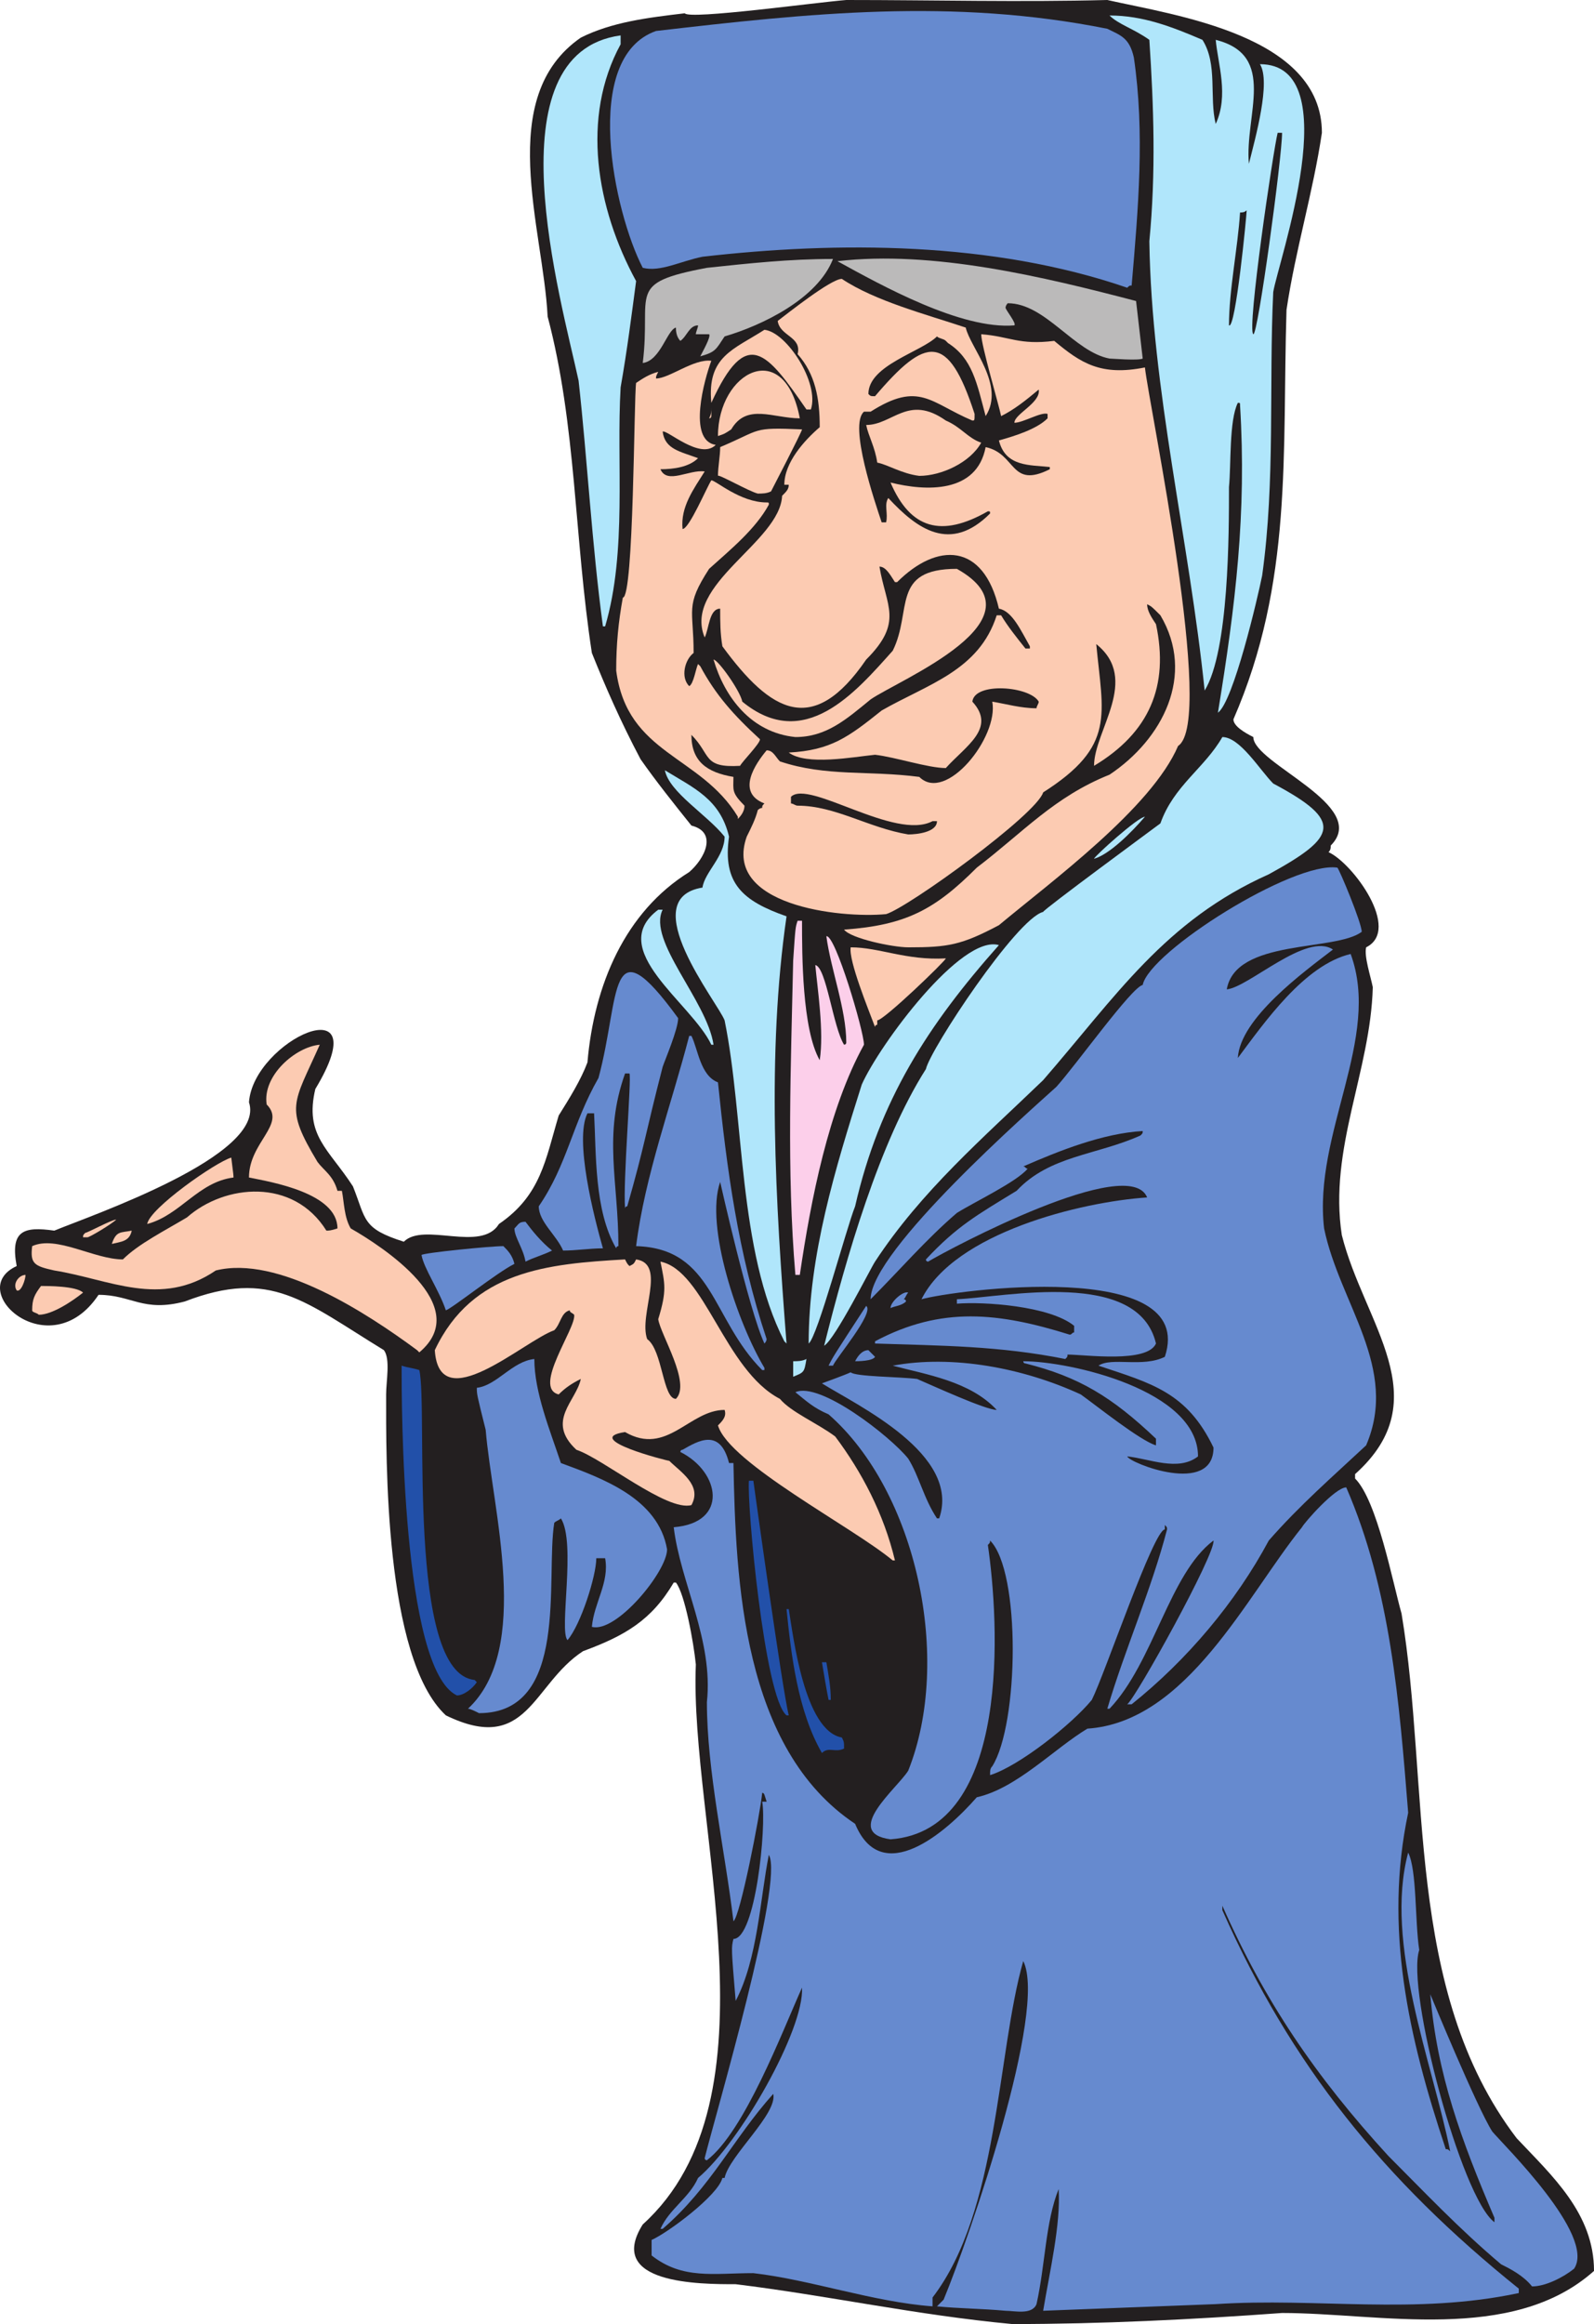 <svg xmlns="http://www.w3.org/2000/svg" width="540.408" height="787.5"><path fill="#231f20" fill-rule="evenodd" d="M343.158 787.5c-32.25-3-63-9.75-93.75-13.5-12 0-44.25 0-31.5-20.25 47.25-42.75 15.75-135.75 18-189.75-.75-7.5-3.75-24-6.75-27.75h-.75c-7.5 12.75-16.5 18-30.75 23.25-17.25 11.25-18.75 35.25-46.5 21.75-21-19.5-20.25-87.75-20.25-108.75 0-4.5 1.5-12-.75-15-27-16.5-38.25-27.75-67.5-16.5-14.25 3.75-18-2.25-29.25-2.25-16.5 24.75-45.75-1.5-27.75-9.75-2.25-12 2.25-13.5 12.75-12 12.75-5.25 72-25.5 66-43.5 1.5-21 44.25-40.5 22.5-4.5-3.75 15.75 4.5 20.25 12.75 33 4.5 11.25 3 14.25 17.25 18.75 6.75-6.75 26.25 3.75 32.25-6 14.25-9.75 15.75-21.75 20.25-36.75 3.75-6 7.5-12 9.75-18 2.25-26.25 12.75-51 34.5-64.5 5.25-4.5 9.75-13.5.75-15.75-6-7.5-12-15-17.25-22.5-6.75-12.75-12-24.75-16.5-36-6-39-5.25-77.25-15-114-1.5-30-18-74.25 11.25-94.5 10.5-5.25 22.5-6.75 35.25-8.25 1.5 2.25 45-3.75 54.75-4.5 29.25 0 59.25.75 88.5 0 23.25 5.25 72.75 12 72.75 45-3 20.25-9 39.75-12 60-1.5 48.75 2.25 92.25-18 138.75 0 2.25 3.75 4.5 6.75 6 0 9 39.75 23.25 26.25 36.75 0 .75 0 1.5-.75 2.25 8.25 3.75 24.75 26.25 12.75 32.25-.75 3 1.5 9.75 2.25 13.5-.75 28.5-15 54.75-10.5 84 7.5 30 33 55.5 4.5 81v1.5c7.5 7.5 12.75 35.25 15.75 45.75 9.75 58.5.75 127.5 39 177.75 12 12.75 26.25 25.5 26.25 45-27.75 24.75-72.75 14.25-105.75 14.25-30.75 2.25-61.5 3.75-91.5 3.75"/><path fill="#668acf" fill-rule="evenodd" d="M340.908 783c-8.25-.75-15.75-.75-23.25-1.5l2.25-2.25c9-21.75 35.25-98.25 27-114.75-9 31.5-8.25 84.75-30.75 114v3c-20.25-1.5-41.25-9-60.75-11.25-13.5 0-24 2.25-34.5-6V759c5.25-2.25 22.5-15 24-21h.75c1.5-7.5 18-21.75 16.5-28.5-13.5 15-21 31.5-37.5 45.75h-.75c3-6.75 9.75-10.5 12.75-17.25 14.25-12 36-50.25 35.25-64.5-6.75 15-19.5 48.75-32.25 58.5 0 0-.75 0-.75-.75 3.75-15 27-93.75 21.75-102.75-3 15-3.75 35.25-11.25 49.5-1.5-18-1.5-18-.75-21 7.5 0 11.25-38.25 9.75-46.5h1.5c-.75-2.25-.75-3-1.5-3-.75 7.5-7.5 42-9.75 43.5-3-24.75-9-51-9-74.25 2.25-21-9-40.5-11.25-59.25 18.75-1.5 15.75-18.75 2.25-25.5 0 0 0-.75.75-.75 5.25-3 12.75-7.5 15.75 4.5h1.5c.75 39.75 3 96.75 41.25 122.25 9 21.75 30.75 3 41.25-9 13.5-3 26.25-16.5 37.5-23.25 33.75-2.25 54-45 72.75-68.25.75-1.5 11.25-13.5 15-13.5 15 34.5 18 72.75 21 110.25-8.25 39 0 75.75 12.75 114 .75 0 .75 0 1.5.75-6-30-22.5-70.5-14.25-101.25 3 6 2.25 23.25 3.75 33-4.5 13.5 14.25 84 25.5 92.25v-1.5c-11.25-26.25-19.5-48.75-21.75-75.75 0 0 15.75 38.25 21 46.5 3.75 4.5 35.25 35.25 27.75 46.5-3.75 3-9.75 6-14.25 6-3-3.75-7.5-6-10.5-7.5-14.25-12-26.25-24.75-38.25-36.75-24.75-27-42-52.5-56.25-84.75v1.5c23.25 52.5 54.75 91.5 100.5 128.25v1.5c-35.25 7.5-68.25 1.5-102.75 3.75l-58.5 2.25c2.25-13.5 6-29.25 5.25-41.25-4.5 11.25-4.5 25.5-7.5 39-1.5 3.75-7.5 2.25-10.5 2.25"/><path fill="#668acf" fill-rule="evenodd" d="M301.908 623.25c-16.5-2.25 2.25-17.25 6-23.25 15-37.5 3-94.5-27-120.75-5.25-2.25-7.5-4.5-11.25-7.5 8.25-3.75 32.25 15 38.25 22.5 3.75 6 5.25 13.5 9.75 20.25h.75c7.5-21.75-27.75-38.25-39.75-45.75 0 0 8.25-3 9.75-3.75 1.5 1.5 16.5 1.5 22.5 2.25 5.25 2.25 23.25 10.5 27 10.5-9-9.75-24-12-35.25-15 20.25-3.75 44.25.75 63.75 9.75 5.25 3.75 20.25 15.75 25.5 17.25v-2.25c-15-14.25-26.25-21-44.25-25.5-.75 0-.75-.75-.75-.75 15.75 0 59.25 9.75 59.25 32.25-6.75 5.25-16.5.75-24 0 .75 2.25 29.25 13.5 29.25-3-9-18.75-21-21.75-39-27.75 4.5-3 15 .75 22.5-3 11.25-33.75-72-22.5-82.5-19.5 11.25-22.5 54-33 76.5-34.5-6-15-66.75 17.25-74.25 21.75 0 0-.75 0-.75-.75 10.5-11.25 17.25-15 30.75-23.25 11.25-12 27-12 42-18.75.75-.75.75-.75.75-1.5-13.5.75-28.5 6.75-40.5 12 .75 0 .75.75 1.5.75-3.75 4.5-18 11.25-24 15-10.5 9-19.5 19.5-29.25 29.25 0-16.5 54.75-64.5 63-72 6.75-7.5 25.5-33.75 29.25-34.5 2.25-11.25 51-42 66-39.75.75.75 8.25 18.75 8.25 21.75-9 6.75-42.75 2.25-45.75 19.5 7.5-.75 27-19.5 36-13.5-9.75 7.5-31.5 23.25-32.25 36.75 9-12 22.5-31.5 38.25-35.25 10.5 28.5-12.75 60.75-9 93 5.25 25.5 25.5 47.25 14.25 73.5-11.25 10.5-22.5 20.25-33 32.25-11.25 21-27.75 40.5-46.5 55.5h-1.5c3-2.25 30-51 29.25-55.5-15 11.25-20.25 41.25-35.25 57h-.75c6-20.25 15-40.5 20.25-60.75 0-.75 0-.75-.75-1.5v1.5c-3.75 0-20.25 48.75-24.75 57.75-6.75 8.25-24.75 22.5-34.5 25.5 0-1.5 0-2.25.75-3 9-14.25 9.75-66-.75-76.5 0 .75 0 .75-.75 1.5 3.75 25.5 8.25 96.75-33 99.75"/><path fill="#2250a9" fill-rule="evenodd" d="M278.658 594c-8.25-14.25-10.5-33.75-12-48.75h.75c1.5 9 5.25 41.25 18 43.5.75 1.5.75 1.5.75 3.75-3 1.5-5.25-.75-7.5 1.5m-12-12.75c-7.5-6-13.5-72-12.75-79.5h1.5s9.75 70.5 12 79.5h-.75"/><path fill="#668acf" fill-rule="evenodd" d="M162.408 580.5c-1.5-.75-3-1.5-3.75-1.5 21.75-20.25 8.25-67.5 6-94.5-3-12-3-12-3-14.25 6.75-.75 12-9 19.5-9.75 0 11.25 5.25 24 9 35.25 14.25 5.25 33 12 36 29.25 0 7.5-17.25 28.5-25.5 26.25.75-8.25 6-15 4.5-23.25h-3c0 6-5.25 22.5-9.75 27.75-3-3 3-33-2.25-41.25-.75.75-1.5.75-2.25 1.5-3 18.75 5.25 64.5-25.5 64.5"/><path fill="#2250a9" fill-rule="evenodd" d="M280.908 576c-.75-3.75-1.5-8.25-2.25-12.75h1.5c.75 4.5 1.5 8.25 1.5 12.75h-.75m-126-1.5c-18.75-9-18.75-99-18.75-111.75 2.25.75 3.75.75 6 1.5 3 12.75-4.5 102.75 18.75 105l.75.75c-1.5 2.25-4.5 4.5-6.75 4.5"/><path fill="#fccbb2" fill-rule="evenodd" d="M302.658 528.75c-13.5-11.25-55.5-33-59.25-45.75 1.5-1.5 3-3 2.25-5.25-12 0-19.5 15.75-33.75 7.5-15 2.25 14.25 9.75 15 9.75 3.75 3.75 11.25 8.25 7.5 15-8.25 2.25-30-15.75-39-18.75-10.5-9.75 0-16.5 1.5-24-3 1.5-5.25 3-7.5 5.25-9-2.25 6-22.5 5.25-27-.75-.75-1.5-.75-1.5-1.5-3 .75-3 4.5-5.25 6.75-10.5 3.75-39 30-40.5 6.75 12.75-27 38.25-29.25 64.5-30.75.75 1.5.75 1.5 1.5 2.25 1.5-.75 1.5-.75 2.25-2.25 10.5 1.5.75 18.75 3.75 27 5.25 3.75 5.25 20.25 9.75 20.25 5.25-5.25-5.25-21.75-6-27 3-9.75 2.25-12 .75-19.5 15 3 21.75 36.75 40.5 46.5 3.75 4.5 12.75 8.25 18.75 12.75 9 12 16.5 26.25 20.25 42h-.75"/><path fill="#b0e6fb" fill-rule="evenodd" d="M268.908 466.5v-5.25c1.5 0 3 0 4.5-.75-.75 4.5-.75 4.5-4.5 6"/><path fill="#668acf" fill-rule="evenodd" d="M258.408 464.25c-17.25-17.25-16.5-41.25-42.75-42 3-24 12-48 18-71.25h.75c2.25 4.5 3 13.5 9 15.75 3 29.25 6.75 57.75 16.5 87 0 0 0 .75-.75 1.5-5.25-11.25-15-54.75-15-54.75-5.25 15 6 48 15 63v.75h-.75m22.5-1.5c1.5-3 1.5-3 12.75-20.25 3 2.25-10.5 18-11.25 20.25h-1.5m9-1.5c.75-1.5 2.25-3.75 4.5-3.75l2.25 2.25c-.75 1.5-6 1.5-6.75 1.5m71.25-.75c-22.5-4.5-42-4.5-64.5-5.25v-.75c22.5-12 42-9.75 66-2.25.75 0 .75-.75 1.5-.75v-2.25c-8.25-6.75-30.75-8.25-39.75-7.5v-1.5c16.5-.75 61.5-10.5 67.5 15-3 6.75-24 3.75-30 3.75 0 .75 0 .75-.75 1.5"/><path fill="#fccbb2" fill-rule="evenodd" d="M141.408 457.5c-17.25-12.75-47.25-32.25-68.25-27-18.75 12.75-36 3-54.75 0-6.75-1.5-8.25-2.25-7.5-8.25 8.25-3.75 21 4.5 30.75 4.5 5.25-5.25 14.25-9.75 21.75-14.25 12.75-11.25 36-13.5 47.25 4.5.75 0 1.5 0 3.75-.75 0-12-22.5-15.75-30-17.25 0-12 12.75-18 6-24.75-1.5-9.75 9.75-19.5 18-20.25-9 20.25-12 21-.75 39.75 2.25 3 5.25 4.5 6.75 9.75h1.5c.75 3.75.75 9 3 12.75 10.5 6 42 26.25 23.25 42l-.75-.75"/><path fill="#b0e6fb" fill-rule="evenodd" d="M279.408 456c7.5-30 18.75-69 34.5-93.75 1.5-6.75 30.75-51 39.75-53.25 0-.75 36.75-27.75 39.75-30 4.5-12.75 15-18.75 21-29.25 6 0 12.75 11.25 17.25 15.75 24 12.75 21.75 18-1.5 30.75-35.25 15.75-51.75 41.25-76.5 69.75-20.25 19.5-41.25 37.5-57 61.5-1.5 2.25-13.5 26.25-17.25 28.5"/><path fill="#b0e6fb" fill-rule="evenodd" d="M274.158 455.25c0-30 9-59.25 18-87.75 6-13.5 33.75-51 46.5-47.25-24 27-40.5 52.5-48.75 88.5-3 7.5-12.75 44.25-15.75 46.5m-8.25-.75c-15.75-30.75-13.5-75.75-20.25-108.75-2.25-6-30.75-41.25-7.5-45 .75-5.25 7.5-10.5 7.5-17.25-6-7.5-18.75-15-20.25-22.5 9.75 6 18.75 9.75 21.75 22.5-2.25 15.75 4.5 21.75 19.5 27-6.75 46.5-3.75 96.75 0 144.75l-.75-.75"/><path fill="#fccbb2" fill-rule="evenodd" d="M13.158 445.5c-.75-.75-2.25-.75-2.25-1.5 0-3.75.75-5.25 3-8.25 2.25 0 12 0 14.25 2.25-3.75 3-10.5 7.5-15 7.5"/><path fill="#668acf" fill-rule="evenodd" d="M151.158 444c-2.25-6.75-7.5-14.25-8.25-18.75.75-.75 23.25-3 27.75-3 1.5 1.5 3 3 3.75 6-6 3-21 15-23.25 15.75m150.75-.75c0-2.25 4.5-6 6-5.25-.75.75-.75 1.5-1.5 2.25 0 0 .75 0 .75.75-1.5 1.5-3.75 1.5-5.25 2.25"/><path fill="#fccbb2" fill-rule="evenodd" d="M5.658 437.25c-1.5-2.25.75-5.25 3-5.25 0 1.5-1.5 6-3 5.25"/><path fill="#fccfea" fill-rule="evenodd" d="M269.658 432c-3-35.25-1.5-71.25-.75-106.5.75-11.25.75-11.25 1.5-13.5h1.5c0 11.25 0 36.75 6 47.25 1.5-9.75-.75-24-1.5-32.25 3.75.75 6 21 9.75 27 0 0 .75 0 .75-.75 0-11.25-5.25-24.75-6.75-36 3-.75 12.75 32.25 12.75 36.75-12 21.75-18 52.5-21.75 78h-1.5"/><path fill="#668acf" fill-rule="evenodd" d="M178.158 427.5c-.75-4.5-3.75-8.25-3.75-11.25 1.5-1.5 1.5-2.25 3.75-2.25 2.25 3 5.25 6.75 9 9.75-3 1.5-6 2.25-9 3.75m12.75-3.75c-2.25-5.25-8.25-9.75-8.25-15 9.75-14.25 11.25-27.75 20.25-43.5 7.5-27.75 3-53.25 27-20.25 0 3.75-4.5 14.25-5.25 16.5-6 23.25-6 26.25-12 47.25 0 0-.75 0-.75.75-.75-9 2.25-44.25 1.5-45.75h-1.5c-7.5 21-2.25 36.75-2.25 58.5-.75 0-.75.75-.75.75-7.5-12.75-6.75-32.25-7.5-45.75h-2.25c-4.5 9 2.25 35.25 5.25 45.75-4.5 0-9 .75-13.5.75"/><path fill="#fccbb2" fill-rule="evenodd" d="M37.908 421.5c1.5-4.5 3-3.75 6.75-4.5-.75 3.75-3.75 3.75-6.75 4.5m-8.25-2.25h-1.5c0-.75 0-.75.75-1.5.75 0 9-4.5 10.5-4.5-1.5 1.5-9 6-9.75 6m20.25-4.5c.75-5.25 23.25-21 28.5-22.5.75 6 .75 6 .75 6.75-12 1.5-18 12.75-29.25 15.75"/><path fill="#b0e6fb" fill-rule="evenodd" d="M241.158 354c-6.75-14.25-36-32.25-18-45.75h1.5c-5.25 10.5 15 30.75 17.25 45.75h-.75"/><path fill="#fccbb2" fill-rule="evenodd" d="M296.658 348c-2.25-6-9-22.5-8.25-27 9.75 0 18.75 4.5 32.25 3.75 0 .75-21 21-23.25 21v1.5c-.75 0-.75.75-.75.75m11.25-27c-5.25 0-19.5-3-21.75-6 21-1.5 30.75-6.75 45-21 15.75-12 26.25-24 45-31.5 18-12 29.25-33.75 17.25-54-3-3-3-3-4.5-3.75 0 2.25 1.5 4.5 3 6.75 4.5 21-2.25 36.75-21 48 0-12 15.75-29.25.75-41.25 2.25 24 6.75 34.5-18 50.25-2.25 7.5-45.75 39-53.25 41.25-15.75 1.5-55.5-3-47.25-26.25 1.5-3 3-6 3.75-9 .75-.75 1.5-.75 1.5-.75 0-.75 0-.75.75-1.5-9.75-3.75-3-13.5.75-18 2.25 0 3 2.25 4.5 3.75 15.75 5.25 30 3 47.25 5.25 9 9 27-13.5 24.75-25.5 4.5.75 9.75 2.25 15 2.25 0-.75.75-1.5.75-2.25-3-5.25-21.75-6.75-22.5 0 8.25 9-2.25 15-9 22.5-6 0-17.25-3.75-24-4.5-7.5.75-23.25 3.75-29.25-.75 14.25-.75 20.25-5.25 31.5-14.25 15.75-9 33-13.5 39-32.25h1.5c2.25 3.75 5.25 7.5 8.25 11.25h1.5V219c-3-5.25-6-12-10.5-12.75-5.25-22.5-21-22.5-34.5-9h-.75c-1.5-2.25-3-5.25-5.25-5.25 2.25 13.5 8.25 18.75-4.5 31.5-18 26.25-32.25 18-48.75-4.5-.75-4.5-.75-8.25-.75-12.75-3.75 0-3.75 6.75-5.25 9.75-7.5-18 25.5-32.25 26.25-48 1.5-1.5 2.25-2.25 2.25-3.75h-1.5c0-7.5 6.75-15 12-19.5 0-9.75-1.5-18-7.5-24.75 1.5-6-6-6-6.75-11.25 3-2.25 18-14.25 21.75-14.25 11.25 7.5 28.5 12 42 16.5 1.5 6.75 13.5 19.5 6.75 30-3-11.25-4.5-19.5-12.75-24.75l-.75-.75c-.75-.75-2.25-.75-3-1.5-5.25 5.25-23.25 9.75-23.25 19.5.75.75.75.75 2.25.75 17.25-20.25 24.75-21.75 33.75 6 0 2.25 0 2.25-.75 2.25-14.25-6-18-13.5-34.5-3h-2.25c-5.25 4.5 3.75 30.75 6 37.5h1.5c.75-3-.75-6 .75-8.25 9.75 10.5 21 18.75 34.5 5.25 0-.75 0-.75-.75-.75-15.75 9-26.25 6-33-9.75 12 3 29.25 3.75 32.25-12 10.5 2.25 8.25 14.25 21.75 7.5v-.75c-6.75-.75-15 0-17.25-9 5.25-1.5 12.75-3.75 16.5-7.5v-1.5c-2.25-.75-8.25 3-11.25 3 0-3 9-6.75 8.25-11.25-4.5 3.75-8.25 6.75-12.75 9-.75-3.75-6.75-24-6.75-27.75 9.75.75 12.75 3.75 24.75 2.25 9 7.5 15.75 12 30.75 9 1.5 13.5 24 120 11.25 128.25-9 21-42.75 45.75-60.75 60.75-12.75 6.75-17.25 7.5-30.75 7.5"/><path fill="#b0e6fb" fill-rule="evenodd" d="M370.908 291c0-.75 15-14.25 17.25-14.25-4.5 5.25-12 12.75-17.25 14.25"/><path fill="#231f20" fill-rule="evenodd" d="M307.908 282.75c-13.5-2.25-24.75-9.75-37.5-9.75-.75 0-1.5-.75-2.25-.75V270c6-6 35.25 15 48 8.25h1.5c0 3.75-6.75 4.5-9.75 4.5"/><path fill="#fccbb2" fill-rule="evenodd" d="M250.158 276.75c-12.75-21-37.5-21-41.25-49.5 0-9 .75-16.5 2.25-24.75 3.75 0 3.75-68.25 4.5-72.75 2.25-1.5 4.5-3 7.5-3.75-.75 1.5-.75 1.5-.75 2.25 4.5 0 12.75-6.75 18.75-6-2.25 6-8.25 27 1.5 28.5-5.25 5.25-16.5-5.25-18-4.5.75 6 6 6.75 12 9-3 3-8.25 3.75-12.75 3.75 2.25 5.25 9.75 0 15 .75-3.75 6-8.25 12-7.5 19.5 2.25 0 8.25-14.25 9.75-16.5 1.5 0 9.75 7.5 18.75 7.5.75 0 .75 0 .75.75-4.5 8.25-12.75 15-20.25 21.75-8.25 12.75-5.25 13.5-5.25 28.5-3 2.25-4.5 8.25-1.5 11.25 1.5-.75 2.25-6 3-7.5l.75.75c5.25 9.75 11.25 16.5 20.25 24.75 0 1.5-6 7.5-6.75 9-12.75.75-9.75-3.75-16.5-10.5 0 9 5.25 12.75 14.25 14.25 0 4.5-.75 5.25 3.75 9.75 0 1.5-.75 3-2.25 4.5v-.75"/><path fill="#fccbb2" fill-rule="evenodd" d="M269.658 249.75c-15-1.5-24-13.5-27.75-26.25 1.5 0 9 10.5 9.75 14.25 21 17.25 38.25-3 51-17.25 6.75-13.5-.75-27.75 21.75-27.75 30.75 17.25-19.5 37.5-29.25 44.25-8.25 6.75-15 12.75-25.5 12.75"/><path fill="#b0e6fb" fill-rule="evenodd" d="M412.908 241.5c6-36.75 9.75-67.5 7.5-104.25 0-.75 0-.75-.75-.75-3 6-2.25 21-3 28.5 0 15.75 0 55.5-8.25 69-5.25-51-18-102-18.75-152.25 2.25-23.25 1.5-45.75 0-68.25-5.25-3.75-10.5-5.25-13.5-8.25 11.25 0 21 3.75 31.5 8.25 5.25 8.25 2.25 19.5 4.5 28.5 4.5-9.75.75-20.25 0-28.5 21 5.25 9.75 25.5 11.25 42 2.25-9 7.5-27.75 3.75-33.75 30 0 6 67.5 4.5 77.25-1.5 31.5.75 63.75-3.75 96-1.5 7.5-9.75 42.75-15 46.5m-208.5-29.25c-3.75-27.75-5.25-56.25-8.25-83.25-6-27.75-30-111 14.25-117v3c-13.5 24.75-8.25 55.5 5.25 80.25-1.5 11.25-3 23.25-5.25 36-1.5 25.5 2.25 55.5-5.25 81h-.75"/><path fill="#fccbb2" fill-rule="evenodd" d="M256.908 167.25c-3-.75-13.5-6.75-13.5-6 0-3 .75-6.75.75-9.75 14.25-6 10.5-6.75 27.75-6 0 .75-10.5 21-10.5 21-1.5.75-3 .75-4.5.75m54.75-6c-6-.75-10.5-3.75-14.25-4.5-.75-5.25-3-9-3.75-12.75 9 0 14.25-10.5 27-1.5 5.25 2.25 7.5 6 12 7.5-3.75 6.75-13.5 11.25-21 11.25m-68.25-13.5c0-21.75 22.5-33.75 27.75-6-9 0-18-5.25-23.25 3.75-2.25 1.5-2.25 1.5-4.5 2.25m-3-6c.75-1.5.75-2.25.75-3.75v3s0 .75-.75.75"/><path fill="#fccbb2" fill-rule="evenodd" d="M273.408 138.75c-13.5-19.5-20.25-28.5-32.25-2.25-1.5-15.75 7.5-18 18-24.75 7.5.75 18.75 18 15.75 27h-1.5"/><path fill="#bbbaba" fill-rule="evenodd" d="M217.908 123c3-24-6-27 21.75-32.25 14.25-1.5 27.75-3 42.75-3-5.25 13.5-24 22.5-36.75 26.25-3 4.5-3 5.25-8.25 6.75.75-1.5 3.75-6.75 3-7.5h-4.5c0-.75.75-2.25.75-3-3 0-3.75 3.75-6 5.25-1.5-1.5-1.5-3.75-1.5-4.5-3 .75-5.25 11.25-11.25 12m158.25-1.5c-12-2.25-21.75-18.75-34.5-18.75-.75.75-.75 1.5-.75 1.5 0 .75 3.75 5.25 3 6-18 1.5-45-13.5-60-21.75 32.25-3.75 69.75 5.25 101.25 13.5.75 6.75 1.5 12.75 2.25 19.5-1.5.75-10.5 0-11.25 0"/><path fill="#231f20" fill-rule="evenodd" d="M424.908 113.25c-2.25-1.5 6.75-62.25 8.25-68.25h1.5c0 8.25-8.25 69-9.75 68.25m-8.25-3c0-12 3-26.25 3.75-38.25.75 0 1.5 0 2.25-.75 0 1.5-3.75 40.5-6 39"/><path fill="#668acf" fill-rule="evenodd" d="M382.158 97.5c-45.75-15.75-98.25-15.75-144-10.5-7.5 1.5-14.25 5.25-20.25 3.75-9.75-18.75-21-71.25 4.5-80.25 51.75-6 100.5-11.25 153-.75 4.5 2.25 7.5 3 9 9.75 3.75 25.5 1.5 51-.75 77.25-.75 0-.75 0-1.5.75"/></svg>

